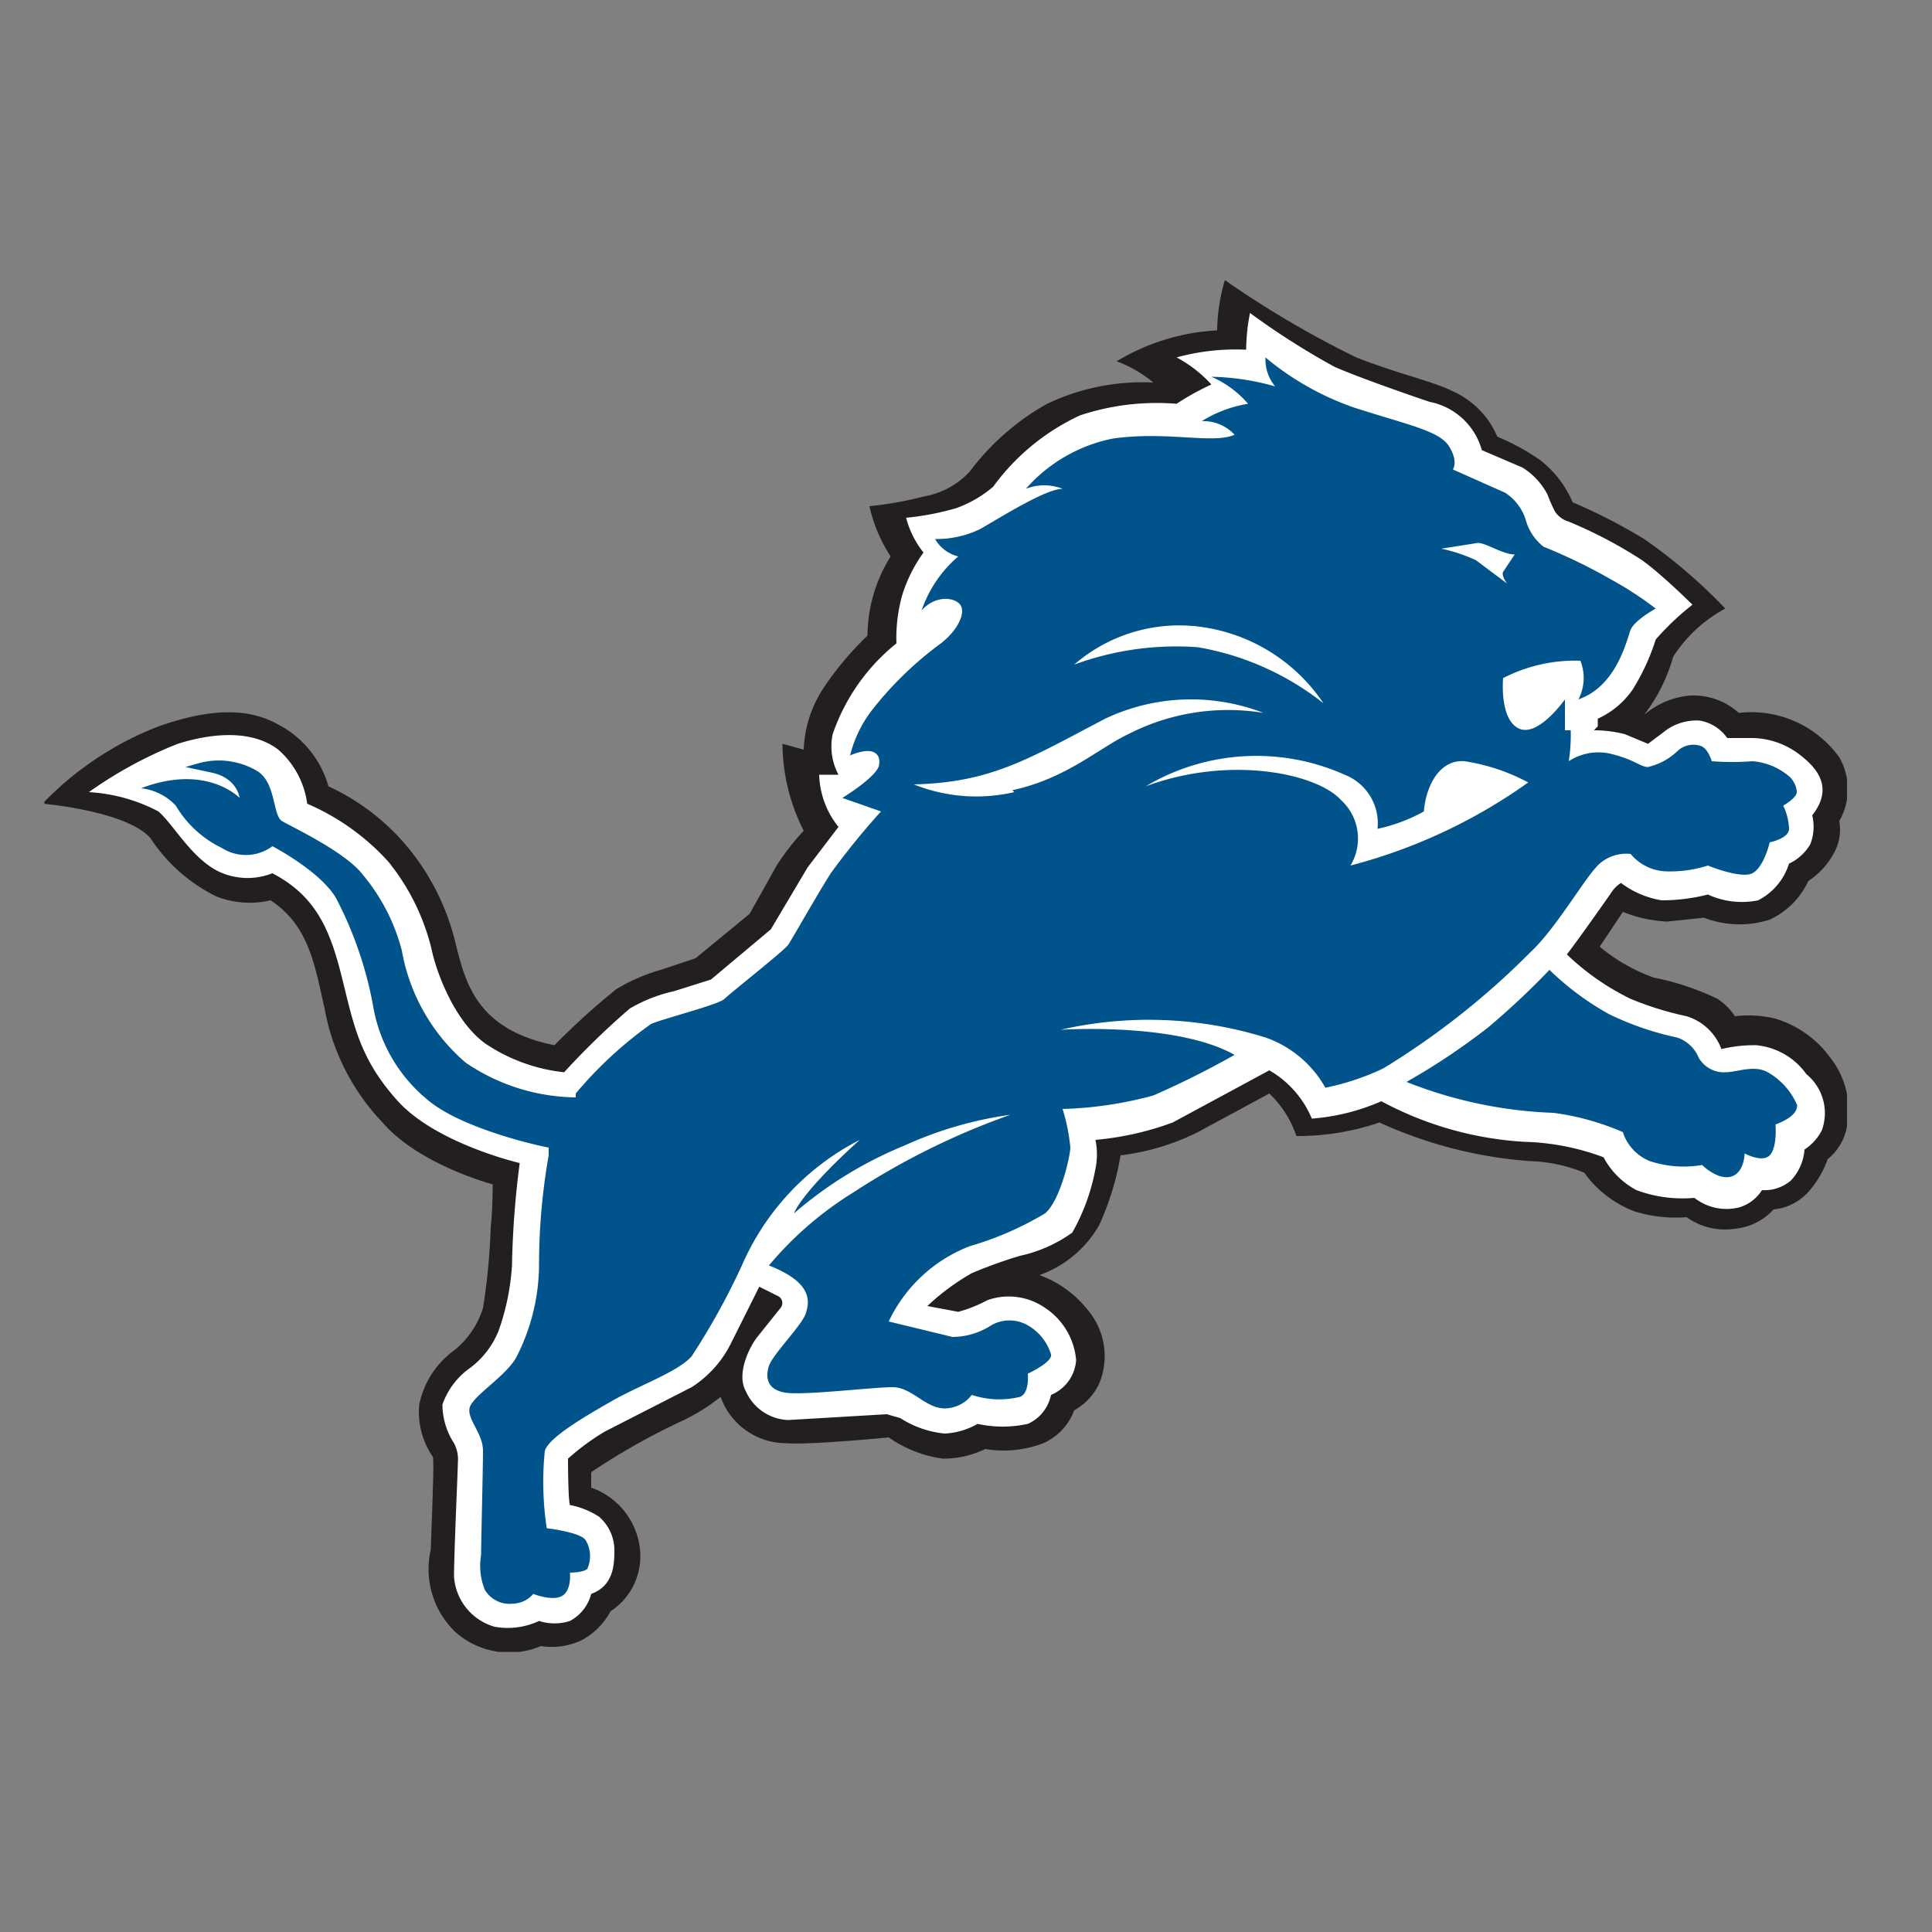 <svg id="Layer_1" data-name="Layer 1" xmlns="http://www.w3.org/2000/svg" viewBox="0 0 100 100"><rect x="0" y="0" width="100" height="100" fill="#808080" stroke="none"/><defs><style>.cls-1{fill:none}.cls-2{clip-path:url(#clip-path)}.cls-3{fill:#231f20}.cls-4{fill:#fff}.cls-5{fill:#00548b}</style><clipPath id="clip-path"><path class="cls-1" d="M2.3 14.4H95.6V85.5H2.3z"/></clipPath></defs><title>Detroit_Lions_logo</title><g id="Detroit_Lions" data-name="Detroit Lions"><g class="cls-2"><path class="cls-3" d="M85.1 37a4.2 4.2 0 0 1 2.4-1 3.5 3.5 0 0 1 2.5.9 5.6 5.6 0 0 1 5.2 2.3 3.3 3.3 0 0 1 0 3.3 2.5 2.5 0 0 1-.3 1.7 4 4 0 0 1-1.3 1.4 4.1 4.1 0 0 1-2 2 5.1 5.1 0 0 1-3.4-.1l-1.9.2a7 7 0 0 1-2.3-.5L82.8 49a9.2 9.2 0 0 0 2.8 1.6 13.8 13.8 0 0 1 3.3 1.1 3.2 3.2 0 0 1 .9.9 6 6 0 0 1 2 .1 5.4 5.4 0 0 1 2.9 2 4.4 4.4 0 0 1 .9 3.6 2.8 2.8 0 0 1-1 1.7 5.1 5.1 0 0 1-1.1 1.8 2.8 2.8 0 0 1-1.7.8 3.1 3.1 0 0 1-2 1 3.4 3.4 0 0 1-2.5-.6 7.2 7.2 0 0 1-2.7-.3 5.7 5.7 0 0 1-2.6-2 7.9 7.9 0 0 0-2.8-.6 22.7 22.7 0 0 1-7.8-2 13.1 13.1 0 0 1-4.3.7 5.4 5.4 0 0 0-1.4-2.2l-3.7 2a12.2 12.2 0 0 1-4 1.2 14.5 14.5 0 0 1-1.1 3.6 5.8 5.8 0 0 1-3.1 2.6 5.6 5.6 0 0 1 2.5 1.8 3.7 3.7 0 0 1 .6 3.8 3.1 3.1 0 0 1-1.3 1.4 3 3 0 0 1-1.6 1.7 5.7 5.7 0 0 1-3 .3 5 5 0 0 1-2.2.5 6.4 6.4 0 0 1-2.8-1.1s-4.1.4-5.3.3a3.6 3.6 0 0 1-3.4-2.4 9.9 9.9 0 0 1-1.9 1.2 34.9 34.9 0 0 0-4.8 2.7v.8a3.8 3.8 0 0 1 2.5 3 3.4 3.4 0 0 1-1.5 3.4 3.6 3.6 0 0 1-1.5 1.5 3.6 3.6 0 0 1-2.1.3 4.2 4.2 0 0 1-4.4-.7 4.5 4.5 0 0 1-1.3-4.3c0-.5.2-4.7.1-4.8a4.1 4.1 0 0 1-.7-2.7 4.6 4.6 0 0 1 1.8-2.8 4.5 4.5 0 0 0 1.5-2.2 32.7 32.7 0 0 0 .4-4.2c.1-.8.1-2.2.1-2.2s-3.8-1-5.7-3.2a11.5 11.5 0 0 1-3-5.9c-.5-2.2-.8-4.3-2.8-5.6a4.7 4.7 0 0 1-2.8-.2 8.6 8.6 0 0 1-3.4-3c-1-1.2-4.4-1.7-5.6-1.8a16.6 16.6 0 0 1 6-4c3.4-1.2 5.1-.7 6.2-.1a5.2 5.2 0 0 1 2.6 3.2 11.7 11.7 0 0 1 3.8 2.8 12.3 12.3 0 0 1 2.8 5.4c.5 2 1.1 4.4 5.1 5.2a36.6 36.6 0 0 1 3.2-2.9 9.3 9.3 0 0 1 2.3-1l1.8-.6 2.8-2.3 1.4-2.5a12.5 12.5 0 0 1 1.4-1.8 10.1 10.1 0 0 1-1.1-4.5l1.1.3a6.2 6.2 0 0 1 1.1-3.3 16.3 16.3 0 0 1 2.2-2.6 7.8 7.8 0 0 1 1.2-4.1 7.9 7.9 0 0 1-1.1-2.6 18.1 18.1 0 0 0 2.8-.5 4.2 4.2 0 0 0 2.4-1.3 12.8 12.8 0 0 1 4-3.5 11.5 11.5 0 0 1 5.5-1.1 6.7 6.7 0 0 0-1.9-1.1 11.2 11.2 0 0 1 5.2-1.6 9.5 9.5 0 0 1 .4-2.6 51.4 51.4 0 0 0 6.8 4c2.3.9 3.9 1.2 5.1 1.8a4.5 4.5 0 0 1 2.2 2.3 12.2 12.2 0 0 1 2.2 1.2 5.5 5.5 0 0 1 1.7 2.2 28.2 28.2 0 0 1 3.7 1.9 27 27 0 0 1 4.2 3.6 7.3 7.3 0 0 0-2.7 2.5 8.8 8.8 0 0 1-1.5 3"/></g><path class="cls-4" d="M82.5 37.8a6.4 6.4 0 0 1 1.6.2l1.2.5.8-.6a2.7 2.7 0 0 1 1.9-.6 2.2 2.2 0 0 1 1.4.9h1.2a4.1 4.1 0 0 1 2.6.9c.9.7 1.7 1.7.6 3.1a2.5 2.5 0 0 1-.1 1.5 2.5 2.5 0 0 1-1.1 1 3.2 3.2 0 0 1-1.6 1.9 4.2 4.2 0 0 1-2.6-.3 9.6 9.6 0 0 1-2.4.3 4.8 4.8 0 0 1-2.1-.9 1.7 1.7 0 0 0-.5.5c-.2.3-1.9 2.7-2.3 3.2a12.9 12.9 0 0 0 3.3 2.3 16.4 16.4 0 0 0 2.9.9 2.8 2.8 0 0 1 1.8 1.7 7.3 7.3 0 0 1 1.8-.2 3.6 3.6 0 0 1 2.6 1.5 2.6 2.6 0 0 1 .8 2.9 2.6 2.6 0 0 1-.9 1 2.6 2.6 0 0 1-.7 1.6 2.1 2.1 0 0 1-1.5.5 2.1 2.1 0 0 1-1.2.9 2.7 2.7 0 0 1-2.3-.5 6.8 6.8 0 0 1-3-.4 4.1 4.1 0 0 1-1.7-1.7 12.6 12.6 0 0 0-4.1-.8 17.8 17.8 0 0 1-7.4-2.1 11.1 11.1 0 0 1-3.6.9 5.2 5.2 0 0 0-2.2-2.5l-5 2.7a15.5 15.5 0 0 1-4 .9 3.7 3.7 0 0 1 0 1.5 10.6 10.6 0 0 1-1.2 3.3 7.3 7.3 0 0 1-2.7 1.2 23.4 23.4 0 0 0-2.5.9 11.9 11.9 0 0 0-2.3 1.7l1.6.3a7.1 7.1 0 0 0 1.5-.6 3.3 3.3 0 0 1 3 .4 3.6 3.6 0 0 1 1.6 2.7 2.1 2.1 0 0 1-1.3 1.8 2.1 2.1 0 0 1-1.2 1.5 6.1 6.1 0 0 1-2.6 0 3.8 3.8 0 0 1-1.7.5 5.1 5.1 0 0 1-2.3-.8l-.7-.2-5.1.3a2.5 2.5 0 0 1-2.2-1.5c-.5-.9.2-2.3.6-2.8l1.2-1.5a.4.4 0 0 0-.1-.6l-1-.5-1.5 3a5.7 5.7 0 0 1-2 2.2l-4.5 2.3a12.2 12.2 0 0 0-1.9 1.4s0 2.1.1 2.4a4.2 4.2 0 0 1 1.5.6 2.3 2.3 0 0 1 .8 1.8c0 .8-.1 1.8-1.2 2.2a2.2 2.2 0 0 1-1.1 1.4 2.6 2.6 0 0 1-1.6 0 3.8 3.8 0 0 1-2.3.3 2.9 2.9 0 0 1-2.1-2.6c0-1.2.2-5.6.2-5.9a1.8 1.8 0 0 0-.2-1 3.7 3.7 0 0 1-.6-2 3.9 3.9 0 0 1 1.3-1.8 4.5 4.5 0 0 0 1.6-2 12.3 12.3 0 0 0 .7-3.4 47.3 47.3 0 0 1 .4-5.3s-4.3-1-6.3-3.2-2.3-4-2.9-6.4-1.3-4.2-3.6-5.4a3.5 3.5 0 0 1-2.8-.1C9.9 44.4 9 42.7 8.2 42a8.8 8.8 0 0 0-3.6-1 21.7 21.7 0 0 1 4.6-2.5c1.9-.6 3.9-.7 5.2.3a4.5 4.5 0 0 1 1.5 2.8 12.1 12.1 0 0 1 4.2 3 11.5 11.5 0 0 1 2.3 4.8c.3 1.2 1.2 3.5 2.7 4.6a9 9 0 0 0 4.1 1.5 39.7 39.7 0 0 1 3.4-3.3 7.9 7.9 0 0 1 2.3-.9l1.9-.6 3.1-2.6 1.9-3.2 1.6-2.1a4.5 4.5 0 0 1-1-2.7h1a3.1 3.1 0 0 1-.3-2.1 10.3 10.3 0 0 1 3.3-4.7 8.2 8.2 0 0 1 .3-2.5 7.6 7.6 0 0 1 1.1-2.2 4.9 4.9 0 0 1-.9-1.8 14.1 14.1 0 0 0 2.6-.5 6.2 6.2 0 0 0 1.9-1.1 11.6 11.6 0 0 1 4.5-3.7 12.6 12.6 0 0 1 5-.6 13.7 13.7 0 0 1 1.8-1 6.7 6.7 0 0 0-1.8-1.4 11.6 11.6 0 0 1 3.6-.4 10.2 10.2 0 0 1 .2-1.9 39 39 0 0 0 4.4 2.8c1.4.6 4 1.5 4.9 1.8a3.5 3.5 0 0 1 2.7 2.5l2.1.9a3.6 3.6 0 0 1 1.3 1.4 6.8 6.8 0 0 0 .4.9 1.3 1.3 0 0 0 .7.5 23.4 23.4 0 0 1 3.8 2c1.1.8 2.6 2.3 2.6 2.3a14 14 0 0 0-1.9 1.8 11.2 11.2 0 0 1-1.2 2.6 4.4 4.4 0 0 1-1.8 1.5v.4z"/><path class="cls-5" d="M79.2 49.3c1.4-1.3 2.9-4 3.6-4.6a2.1 2.1 0 0 1 1.6-.5 2.5 2.5 0 0 0 1.8.9 6.4 6.4 0 0 0 2.2-.3s1.7.7 2.3.4.9-1.6.9-1.6 1-.2 1-.7a3 3 0 0 0-.3-1.2s.7-.4.7-.7-.2-.7-.5-.9a3.3 3.3 0 0 0-1.8-.7 13.6 13.6 0 0 1-2.1 0s-.2-.7-.6-.8a1.2 1.2 0 0 0-1.2.3 3.3 3.3 0 0 1-1.5.8c-.4 0-.7-.4-2-.7a2.8 2.8 0 0 0-2.1.4 9 9 0 0 0 .1-1.6H81v-1.6s-1.4 2-2.4 1.5-.8-2.6-.8-2.6a8.1 8.1 0 0 1 4-.9 2.4 2.4 0 0 1-.1 2c2-.7 2.5-3.1 2.7-3.6s1.3-1.1 1.3-1.1a17.7 17.7 0 0 0-2.3-1.5 28.5 28.5 0 0 0-3.5-1.7A2.6 2.6 0 0 1 79 27a2.6 2.6 0 0 0-1.1-1.5l-2.7-1.2s.3-.4-.2-1.2-2.1-1.1-4.9-2a14.6 14.6 0 0 1-4.6-2.6A2.2 2.2 0 0 0 66 20a12.9 12.9 0 0 0-3.3-.5 5.3 5.3 0 0 1 1.9 1.4 6.5 6.5 0 0 0-2.4.9 2.2 2.2 0 0 1 1.7.7c-1.1.5-3.5-.2-6.3.2a8.1 8.1 0 0 0-4.5 2.6 2.6 2.6 0 0 1 1.9 0c-.9 0-3.4 1.6-4.3 2.1a5.2 5.2 0 0 1-2.3.5 1.9 1.9 0 0 0 1.2.9 6.4 6.4 0 0 0-1.9 2.8c.7-.8 1.7-.7 2-.3s-.1 1.3-1 2a18.2 18.2 0 0 0-3.6 3.5 6.4 6.4 0 0 0-1.1 2.3c1.2-.5 1.6-.1 1.5.5s-1.9 1.7-1.9 1.7l2 .7a39 39 0 0 0-2.6 3.2c-.7 1.1-2 3.4-2.2 3.7s-3 2.5-3.3 2.8-3.1 1-3.8 1.3a20.6 20.6 0 0 0-3.9 3.6v.2a10.3 10.3 0 0 1-5.7-1.8 9.9 9.9 0 0 1-3.3-5.8 10.1 10.1 0 0 0-2-3.9c-.9-1.2-3.7-2.5-4.2-2.8s-.3-2-1.3-2.6a3.9 3.9 0 0 0-3-.4l-.7.2 1.4.3c1.3.3 1.4 1.3 1.4 1.3s-1.7-1.8-5.1-.5a2.9 2.9 0 0 1 1.8.9 5.6 5.6 0 0 0 2.4 2.2 2.3 2.3 0 0 0 2.6-.1s2.5 1.3 3.3 2.7a19.6 19.6 0 0 1 1.9 5.5 8 8 0 0 0 2.8 4.9c1.5 1.3 4.8 2.2 6.3 2.5v.4a32.6 32.6 0 0 0-.5 5.8 10.6 10.6 0 0 1-1.2 4.7c-.6 1-2.3 2-2.4 2.6s.7 1.3.7 2.2-.1 4.8-.1 5.4a3.3 3.3 0 0 0 .2 1.8 1.5 1.5 0 0 0 1.5.7 1.4 1.4 0 0 0 1-.5s1 .4 1.5.1.4-1.2.4-1.2.7 0 .9-.2a1.6 1.6 0 0 0-.1-1.5c-.3-.4-2-.6-2-.6a15.9 15.9 0 0 1-.1-4c.2-.7 2.1-1.8 3.5-2.6s3.4-1.5 4.1-2.3a36.5 36.5 0 0 0 2.6-4.7 13.2 13.2 0 0 1 6.1-6.5c-3.1 2.8-3.4 3.8-3.4 3.8a20.7 20.7 0 0 1 5.7-3.5 19.7 19.7 0 0 1 5.5-1.6 38 38 0 0 0-8.1 4 18.1 18.1 0 0 0-4.4 3.8c2.3.9 2.1 1.9 1.9 2.5s-1.7 2.1-1.9 2.7-.1 1.3 1 1.4 4.4-.3 5.4-.3 1.7 1.1 2.7 1.1a1.8 1.8 0 0 0 1.4-.7 4.5 4.5 0 0 0 2.5.1c.5-.2.4-1.2.4-1.2s1.3-.6 1.2-1a2.6 2.6 0 0 0-1.2-1.5 1.9 1.9 0 0 0-1.9 0 3.7 3.7 0 0 1-2 .6l-3.3-.8a7.7 7.7 0 0 1 4.2-3.9 16.5 16.5 0 0 0 3.9-1.7c.8-.7 1.3-3 1.3-3.4a9.7 9.7 0 0 0-.4-2 19.8 19.8 0 0 0 4.7-.7 45.9 45.9 0 0 0 4.2-2.1c-3-1.7-9-1.3-9-1.3a20.4 20.4 0 0 1 10.6.4 5.7 5.7 0 0 1 3.1 2.6 12.9 12.9 0 0 0 3-1 40.2 40.2 0 0 0 7.6-6m-2.7-21.2c.4 0 1.3.6 1.9.6l-.6.9c-.1.2.2.6.2.6L76.4 29a8.3 8.3 0 0 0-1.8-.6l1.9-.3m-14 4.4a9.1 9.1 0 0 1 6 3.9 14.4 14.4 0 0 0-6.5-2.9 15.3 15.3 0 0 0-6.4.9 8.3 8.3 0 0 1 6.9-1.9m-10 8.5a8.7 8.7 0 0 1-5.2-.4c4-.1 5.9-1.3 9.9-3.4a10.4 10.4 0 0 1 8.2-.3 11.3 11.3 0 0 0-7 1.1c-1.5.7-3.2 2.3-6 2.9m17 .5c-1.3-1.4-5.8-2.3-10.1-.7a11.2 11.2 0 0 1 10.3-.6 2.7 2.7 0 0 1 1.7 2.8 8.7 8.7 0 0 0 2.4-.9c.1-1.3.8-2.7 2.1-2.6a10.2 10.2 0 0 1 3.3 1.1 28 28 0 0 1-9.2 4.3 2.7 2.7 0 0 0-.5-3.4"/><path class="cls-5" d="M93.1 57.4a3.6 3.6 0 0 0-1.6-1.9c-.7-.4-1.6 0-2.2 0a1.5 1.5 0 0 1-1.4-.8 1.8 1.8 0 0 0-1.1-1 15.2 15.2 0 0 1-3.5-1.2 14.4 14.4 0 0 1-3.1-2.3 40 40 0 0 1-3.2 3 34.8 34.8 0 0 1-4.2 2.8 22.7 22.7 0 0 0 7.6 1.6 13.3 13.3 0 0 1 3.6 1 2.4 2.4 0 0 0 1.4 1.5 5.6 5.6 0 0 0 2.7.2s.8.8 1.5.6.7-1.2.7-1.2.9.5 1.3.1.3-1.6.3-1.6 1.2-.4 1.1-1"/></g></svg>